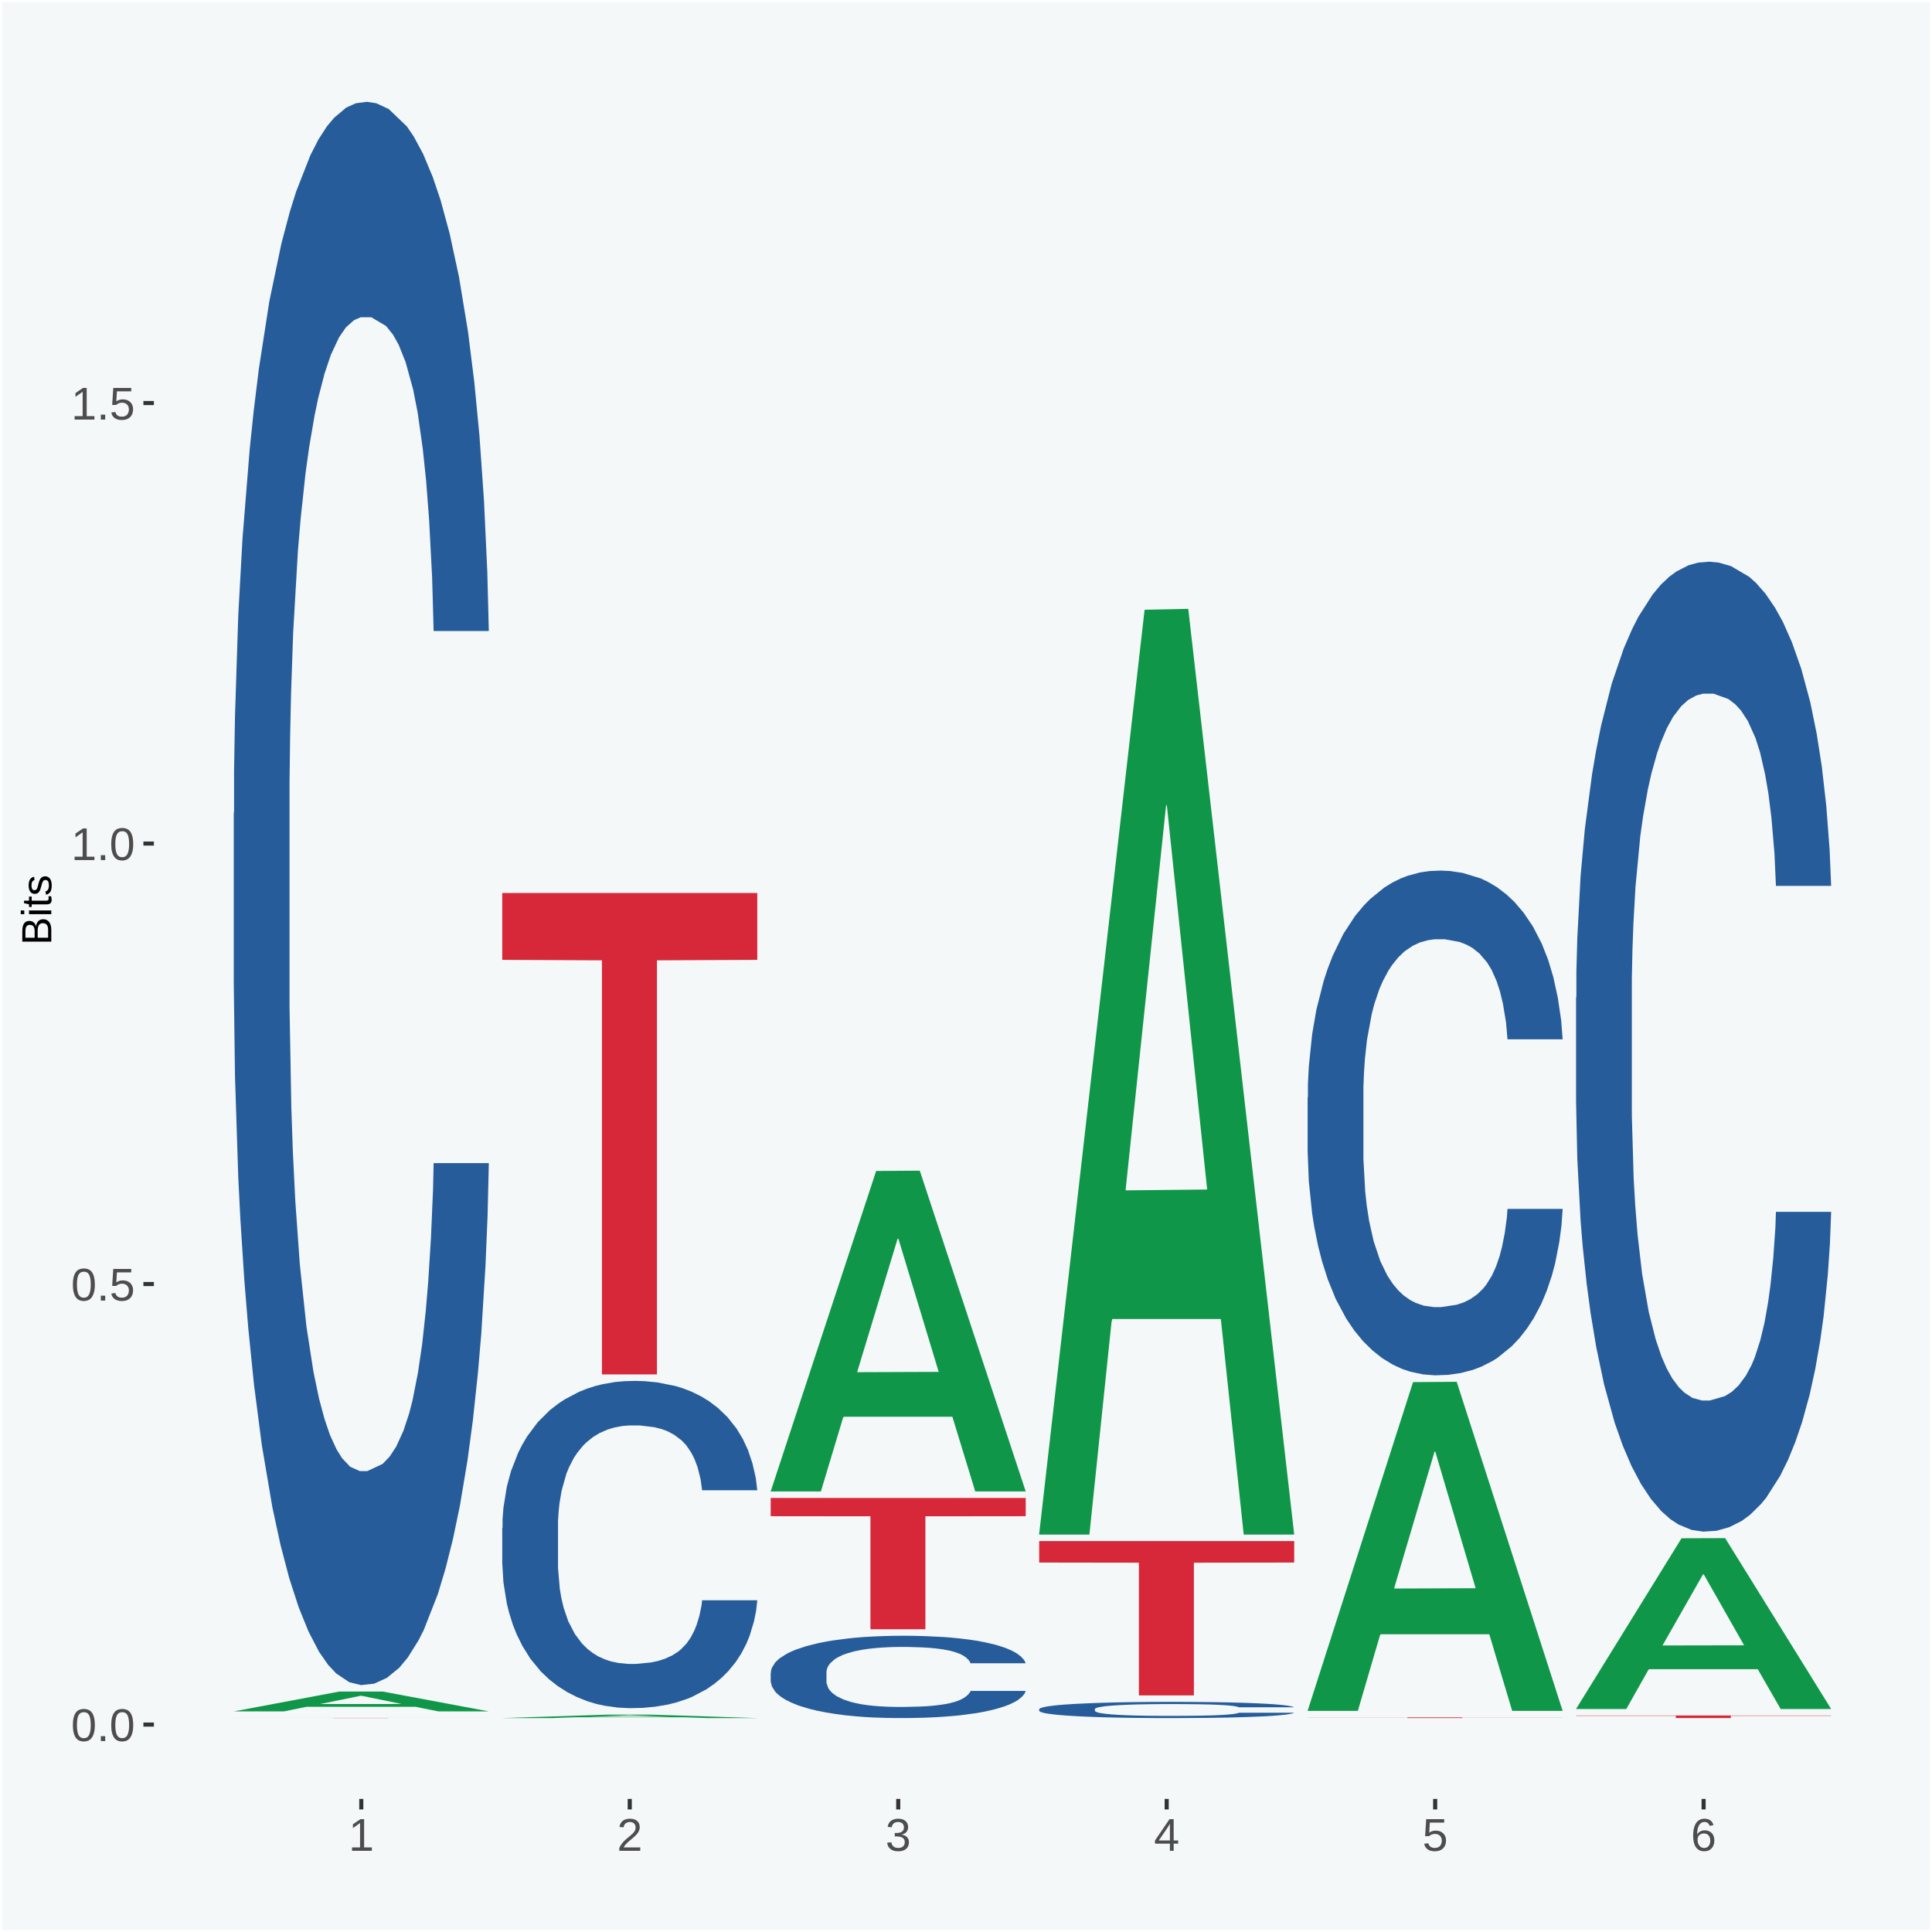 <?xml version="1.0" encoding="UTF-8"?>
<svg xmlns="http://www.w3.org/2000/svg" xmlns:xlink="http://www.w3.org/1999/xlink" width="504pt" height="504pt" viewBox="0 0 504 504" version="1.1">
<defs>
<g>
<symbol overflow="visible" id="glyph0-0">
<path style="stroke:none;" d="M 0.406 0 L 0.406 -8 L 3.594 -8 L 3.594 0 Z M 0.797 -0.406 L 3.188 -0.406 L 3.188 -7.594 L 0.797 -7.594 Z M 0.797 -0.406 "/>
</symbol>
<symbol overflow="visible" id="glyph0-1">
<path style="stroke:none;" d="M 6.203 -4.125 C 6.203 -3.332 6.125 -2.664 5.969 -2.125 C 5.82 -1.582 5.617 -1.145 5.359 -0.812 C 5.098 -0.477 4.789 -0.238 4.438 -0.094 C 4.094 0.051 3.723 0.125 3.328 0.125 C 2.922 0.125 2.539 0.051 2.188 -0.094 C 1.844 -0.238 1.539 -0.477 1.281 -0.812 C 1.031 -1.145 0.832 -1.582 0.688 -2.125 C 0.539 -2.664 0.469 -3.332 0.469 -4.125 C 0.469 -4.957 0.539 -5.645 0.688 -6.188 C 0.832 -6.738 1.035 -7.176 1.297 -7.5 C 1.555 -7.82 1.859 -8.047 2.203 -8.172 C 2.555 -8.305 2.941 -8.375 3.359 -8.375 C 3.754 -8.375 4.125 -8.305 4.469 -8.172 C 4.812 -8.047 5.113 -7.82 5.375 -7.5 C 5.633 -7.176 5.836 -6.738 5.984 -6.188 C 6.129 -5.645 6.203 -4.957 6.203 -4.125 Z M 5.141 -4.125 C 5.141 -4.781 5.098 -5.328 5.016 -5.766 C 4.941 -6.203 4.828 -6.551 4.672 -6.812 C 4.516 -7.07 4.328 -7.254 4.109 -7.359 C 3.891 -7.473 3.641 -7.531 3.359 -7.531 C 3.055 -7.531 2.789 -7.473 2.562 -7.359 C 2.344 -7.254 2.156 -7.07 2 -6.812 C 1.844 -6.551 1.723 -6.203 1.641 -5.766 C 1.566 -5.328 1.531 -4.781 1.531 -4.125 C 1.531 -3.5 1.57 -2.969 1.656 -2.531 C 1.738 -2.094 1.852 -1.742 2 -1.484 C 2.156 -1.223 2.344 -1.035 2.562 -0.922 C 2.789 -0.805 3.047 -0.75 3.328 -0.75 C 3.609 -0.75 3.859 -0.805 4.078 -0.922 C 4.305 -1.035 4.492 -1.223 4.641 -1.484 C 4.797 -1.742 4.914 -2.094 5 -2.531 C 5.094 -2.969 5.141 -3.5 5.141 -4.125 Z M 5.141 -4.125 "/>
</symbol>
<symbol overflow="visible" id="glyph0-2">
<path style="stroke:none;" d="M 1.094 0 L 1.094 -1.281 L 2.234 -1.281 L 2.234 0 Z M 1.094 0 "/>
</symbol>
<symbol overflow="visible" id="glyph0-3">
<path style="stroke:none;" d="M 6.172 -2.688 C 6.172 -2.27 6.109 -1.891 5.984 -1.547 C 5.859 -1.203 5.672 -0.906 5.422 -0.656 C 5.18 -0.414 4.879 -0.223 4.516 -0.078 C 4.148 0.055 3.723 0.125 3.234 0.125 C 2.805 0.125 2.43 0.07 2.109 -0.031 C 1.785 -0.133 1.508 -0.273 1.281 -0.453 C 1.062 -0.629 0.883 -0.836 0.75 -1.078 C 0.625 -1.316 0.535 -1.57 0.484 -1.844 L 1.547 -1.969 C 1.586 -1.812 1.645 -1.66 1.719 -1.516 C 1.801 -1.367 1.91 -1.238 2.047 -1.125 C 2.18 -1.008 2.348 -0.914 2.547 -0.844 C 2.742 -0.781 2.984 -0.75 3.266 -0.75 C 3.535 -0.75 3.781 -0.789 4 -0.875 C 4.227 -0.957 4.422 -1.078 4.578 -1.234 C 4.734 -1.398 4.852 -1.602 4.938 -1.844 C 5.031 -2.082 5.078 -2.359 5.078 -2.672 C 5.078 -2.922 5.035 -3.148 4.953 -3.359 C 4.867 -3.578 4.75 -3.766 4.594 -3.922 C 4.445 -4.078 4.258 -4.195 4.031 -4.281 C 3.812 -4.363 3.562 -4.406 3.281 -4.406 C 3.113 -4.406 2.953 -4.391 2.797 -4.359 C 2.648 -4.328 2.516 -4.285 2.391 -4.234 C 2.266 -4.18 2.148 -4.117 2.047 -4.047 C 1.941 -3.973 1.844 -3.895 1.75 -3.812 L 0.719 -3.812 L 1 -8.25 L 5.688 -8.25 L 5.688 -7.359 L 1.953 -7.359 L 1.797 -4.734 C 1.984 -4.879 2.219 -5.004 2.5 -5.109 C 2.781 -5.211 3.113 -5.266 3.5 -5.266 C 3.914 -5.266 4.285 -5.203 4.609 -5.078 C 4.941 -4.953 5.223 -4.773 5.453 -4.547 C 5.68 -4.316 5.859 -4.047 5.984 -3.734 C 6.109 -3.422 6.172 -3.07 6.172 -2.688 Z M 6.172 -2.688 "/>
</symbol>
<symbol overflow="visible" id="glyph0-4">
<path style="stroke:none;" d="M 0.922 0 L 0.922 -0.891 L 3.016 -0.891 L 3.016 -7.25 L 1.156 -5.922 L 1.156 -6.922 L 3.109 -8.25 L 4.078 -8.25 L 4.078 -0.891 L 6.094 -0.891 L 6.094 0 Z M 0.922 0 "/>
</symbol>
<symbol overflow="visible" id="glyph0-5">
<path style="stroke:none;" d="M 0.609 0 L 0.609 -0.75 C 0.805 -1.207 1.047 -1.609 1.328 -1.953 C 1.617 -2.305 1.922 -2.625 2.234 -2.906 C 2.555 -3.188 2.867 -3.445 3.172 -3.688 C 3.484 -3.938 3.766 -4.18 4.016 -4.422 C 4.266 -4.66 4.469 -4.91 4.625 -5.172 C 4.781 -5.441 4.859 -5.742 4.859 -6.078 C 4.859 -6.316 4.82 -6.523 4.75 -6.703 C 4.676 -6.879 4.57 -7.023 4.438 -7.141 C 4.312 -7.266 4.156 -7.359 3.969 -7.422 C 3.781 -7.484 3.578 -7.516 3.359 -7.516 C 3.141 -7.516 2.938 -7.484 2.75 -7.422 C 2.57 -7.367 2.41 -7.281 2.266 -7.156 C 2.117 -7.039 2 -6.895 1.906 -6.719 C 1.812 -6.551 1.754 -6.352 1.734 -6.125 L 0.656 -6.219 C 0.688 -6.508 0.766 -6.785 0.891 -7.047 C 1.023 -7.316 1.203 -7.551 1.422 -7.75 C 1.648 -7.945 1.922 -8.098 2.234 -8.203 C 2.555 -8.316 2.93 -8.375 3.359 -8.375 C 3.766 -8.375 4.125 -8.328 4.438 -8.234 C 4.758 -8.141 5.031 -7.992 5.25 -7.797 C 5.477 -7.609 5.648 -7.375 5.766 -7.094 C 5.879 -6.812 5.938 -6.488 5.938 -6.125 C 5.938 -5.844 5.883 -5.578 5.781 -5.328 C 5.688 -5.078 5.555 -4.836 5.391 -4.609 C 5.223 -4.379 5.031 -4.16 4.812 -3.953 C 4.594 -3.742 4.363 -3.535 4.125 -3.328 C 3.895 -3.129 3.656 -2.93 3.406 -2.734 C 3.164 -2.535 2.938 -2.336 2.719 -2.141 C 2.508 -1.941 2.32 -1.738 2.156 -1.531 C 1.988 -1.332 1.859 -1.117 1.766 -0.891 L 6.078 -0.891 L 6.078 0 Z M 0.609 0 "/>
</symbol>
<symbol overflow="visible" id="glyph0-6">
<path style="stroke:none;" d="M 6.141 -2.281 C 6.141 -1.906 6.078 -1.566 5.953 -1.266 C 5.836 -0.973 5.66 -0.723 5.422 -0.516 C 5.18 -0.305 4.883 -0.145 4.531 -0.031 C 4.188 0.07 3.789 0.125 3.344 0.125 C 2.832 0.125 2.398 0.062 2.047 -0.062 C 1.703 -0.195 1.414 -0.367 1.188 -0.578 C 0.957 -0.785 0.785 -1.02 0.672 -1.281 C 0.566 -1.551 0.492 -1.832 0.453 -2.125 L 1.547 -2.219 C 1.578 -2 1.633 -1.801 1.719 -1.625 C 1.801 -1.445 1.914 -1.289 2.062 -1.156 C 2.207 -1.031 2.383 -0.93 2.594 -0.859 C 2.801 -0.785 3.051 -0.75 3.344 -0.75 C 3.875 -0.75 4.289 -0.879 4.594 -1.141 C 4.895 -1.41 5.047 -1.801 5.047 -2.312 C 5.047 -2.613 4.977 -2.859 4.844 -3.047 C 4.707 -3.234 4.539 -3.379 4.344 -3.484 C 4.145 -3.586 3.926 -3.656 3.688 -3.688 C 3.445 -3.727 3.227 -3.75 3.031 -3.75 L 2.438 -3.75 L 2.438 -4.656 L 3.016 -4.656 C 3.211 -4.656 3.414 -4.676 3.625 -4.719 C 3.844 -4.758 4.039 -4.832 4.219 -4.938 C 4.395 -5.051 4.539 -5.195 4.656 -5.375 C 4.77 -5.562 4.828 -5.797 4.828 -6.078 C 4.828 -6.523 4.695 -6.875 4.438 -7.125 C 4.188 -7.383 3.801 -7.516 3.281 -7.516 C 2.82 -7.516 2.445 -7.395 2.156 -7.156 C 1.875 -6.914 1.707 -6.578 1.656 -6.141 L 0.594 -6.234 C 0.633 -6.598 0.734 -6.91 0.891 -7.172 C 1.047 -7.441 1.242 -7.664 1.484 -7.844 C 1.734 -8.02 2.008 -8.148 2.312 -8.234 C 2.625 -8.328 2.953 -8.375 3.297 -8.375 C 3.754 -8.375 4.148 -8.316 4.484 -8.203 C 4.816 -8.086 5.086 -7.93 5.297 -7.734 C 5.516 -7.535 5.672 -7.301 5.766 -7.031 C 5.867 -6.77 5.922 -6.488 5.922 -6.188 C 5.922 -5.945 5.883 -5.723 5.812 -5.516 C 5.75 -5.305 5.645 -5.113 5.5 -4.938 C 5.363 -4.77 5.188 -4.625 4.969 -4.5 C 4.75 -4.383 4.488 -4.297 4.188 -4.234 L 4.188 -4.219 C 4.52 -4.176 4.805 -4.098 5.047 -3.984 C 5.297 -3.867 5.5 -3.723 5.656 -3.547 C 5.82 -3.379 5.941 -3.188 6.016 -2.969 C 6.098 -2.75 6.141 -2.52 6.141 -2.281 Z M 6.141 -2.281 "/>
</symbol>
<symbol overflow="visible" id="glyph0-7">
<path style="stroke:none;" d="M 5.156 -1.875 L 5.156 0 L 4.172 0 L 4.172 -1.875 L 0.281 -1.875 L 0.281 -2.688 L 4.062 -8.25 L 5.156 -8.25 L 5.156 -2.703 L 6.328 -2.703 L 6.328 -1.875 Z M 4.172 -7.062 C 4.16 -7.039 4.141 -7.004 4.109 -6.953 C 4.078 -6.898 4.039 -6.836 4 -6.766 C 3.957 -6.691 3.914 -6.617 3.875 -6.547 C 3.844 -6.473 3.812 -6.414 3.781 -6.375 L 1.656 -3.25 C 1.633 -3.219 1.602 -3.176 1.562 -3.125 C 1.531 -3.07 1.492 -3.02 1.453 -2.969 C 1.422 -2.914 1.383 -2.863 1.344 -2.812 C 1.301 -2.77 1.27 -2.734 1.25 -2.703 L 4.172 -2.703 Z M 4.172 -7.062 "/>
</symbol>
<symbol overflow="visible" id="glyph0-8">
<path style="stroke:none;" d="M 6.141 -2.703 C 6.141 -2.285 6.082 -1.906 5.969 -1.562 C 5.852 -1.219 5.68 -0.922 5.453 -0.672 C 5.234 -0.422 4.957 -0.223 4.625 -0.078 C 4.289 0.055 3.91 0.125 3.484 0.125 C 3.004 0.125 2.582 0.031 2.219 -0.156 C 1.863 -0.344 1.566 -0.609 1.328 -0.953 C 1.086 -1.297 0.906 -1.719 0.781 -2.219 C 0.664 -2.727 0.609 -3.301 0.609 -3.938 C 0.609 -4.676 0.676 -5.32 0.812 -5.875 C 0.945 -6.426 1.141 -6.883 1.391 -7.25 C 1.648 -7.625 1.961 -7.906 2.328 -8.094 C 2.691 -8.281 3.102 -8.375 3.562 -8.375 C 3.844 -8.375 4.102 -8.344 4.344 -8.281 C 4.594 -8.227 4.816 -8.133 5.016 -8 C 5.223 -7.875 5.398 -7.703 5.547 -7.484 C 5.703 -7.273 5.828 -7.016 5.922 -6.703 L 4.906 -6.516 C 4.801 -6.867 4.629 -7.125 4.391 -7.281 C 4.148 -7.445 3.867 -7.531 3.547 -7.531 C 3.266 -7.531 3.004 -7.457 2.766 -7.312 C 2.535 -7.176 2.336 -6.973 2.172 -6.703 C 2.004 -6.43 1.875 -6.086 1.781 -5.672 C 1.695 -5.266 1.656 -4.789 1.656 -4.25 C 1.852 -4.602 2.125 -4.875 2.469 -5.062 C 2.812 -5.25 3.207 -5.344 3.656 -5.344 C 4.031 -5.344 4.367 -5.281 4.672 -5.156 C 4.984 -5.031 5.25 -4.852 5.469 -4.625 C 5.688 -4.406 5.852 -4.129 5.969 -3.797 C 6.082 -3.473 6.141 -3.109 6.141 -2.703 Z M 5.078 -2.656 C 5.078 -2.938 5.039 -3.191 4.969 -3.422 C 4.895 -3.66 4.785 -3.859 4.641 -4.016 C 4.504 -4.18 4.332 -4.305 4.125 -4.391 C 3.926 -4.484 3.688 -4.531 3.406 -4.531 C 3.219 -4.531 3.023 -4.5 2.828 -4.438 C 2.629 -4.383 2.453 -4.289 2.297 -4.156 C 2.141 -4.031 2.008 -3.863 1.906 -3.656 C 1.812 -3.457 1.766 -3.207 1.766 -2.906 C 1.766 -2.602 1.801 -2.316 1.875 -2.047 C 1.957 -1.785 2.07 -1.555 2.219 -1.359 C 2.363 -1.172 2.539 -1.02 2.75 -0.906 C 2.957 -0.789 3.191 -0.734 3.453 -0.734 C 3.703 -0.734 3.926 -0.773 4.125 -0.859 C 4.332 -0.953 4.504 -1.082 4.641 -1.25 C 4.785 -1.414 4.895 -1.613 4.969 -1.844 C 5.039 -2.082 5.078 -2.352 5.078 -2.656 Z M 5.078 -2.656 "/>
</symbol>
<symbol overflow="visible" id="glyph1-0">
<path style="stroke:none;" d="M 0 -0.359 L -7.328 -0.359 L -7.328 -3.281 L 0 -3.281 Z M -0.359 -0.734 L -0.359 -2.922 L -6.969 -2.922 L -6.969 -0.734 Z M -0.359 -0.734 "/>
</symbol>
<symbol overflow="visible" id="glyph1-1">
<path style="stroke:none;" d="M -2.125 -6.75 C -1.75 -6.75 -1.426 -6.676 -1.156 -6.531 C -0.883 -6.383 -0.66 -6.18 -0.484 -5.922 C -0.316 -5.672 -0.191 -5.375 -0.109 -5.031 C -0.035 -4.695 0 -4.344 0 -3.969 L 0 -0.906 L -7.562 -0.906 L -7.562 -3.656 C -7.562 -4.07 -7.523 -4.441 -7.453 -4.766 C -7.391 -5.098 -7.281 -5.379 -7.125 -5.609 C -6.977 -5.836 -6.789 -6.008 -6.562 -6.125 C -6.332 -6.25 -6.055 -6.312 -5.734 -6.312 C -5.523 -6.312 -5.328 -6.281 -5.141 -6.219 C -4.953 -6.164 -4.781 -6.078 -4.625 -5.953 C -4.477 -5.836 -4.348 -5.688 -4.234 -5.5 C -4.129 -5.32 -4.047 -5.113 -3.984 -4.875 C -3.953 -5.176 -3.883 -5.441 -3.781 -5.672 C -3.676 -5.91 -3.539 -6.109 -3.375 -6.266 C -3.219 -6.43 -3.031 -6.551 -2.812 -6.625 C -2.602 -6.707 -2.375 -6.75 -2.125 -6.75 Z M -5.609 -5.281 C -6.016 -5.281 -6.305 -5.141 -6.484 -4.859 C -6.66 -4.586 -6.75 -4.188 -6.75 -3.656 L -6.75 -1.922 L -4.344 -1.922 L -4.344 -3.656 C -4.344 -3.957 -4.375 -4.211 -4.438 -4.422 C -4.5 -4.629 -4.582 -4.797 -4.688 -4.922 C -4.801 -5.047 -4.93 -5.133 -5.078 -5.188 C -5.234 -5.25 -5.41 -5.281 -5.609 -5.281 Z M -2.219 -5.719 C -2.457 -5.719 -2.66 -5.672 -2.828 -5.578 C -2.992 -5.492 -3.129 -5.367 -3.234 -5.203 C -3.348 -5.047 -3.426 -4.848 -3.469 -4.609 C -3.52 -4.379 -3.547 -4.125 -3.547 -3.844 L -3.547 -1.922 L -0.828 -1.922 L -0.828 -3.922 C -0.828 -4.18 -0.848 -4.422 -0.891 -4.641 C -0.93 -4.859 -1.004 -5.047 -1.109 -5.203 C -1.211 -5.367 -1.352 -5.492 -1.531 -5.578 C -1.719 -5.672 -1.945 -5.719 -2.219 -5.719 Z M -2.219 -5.719 "/>
</symbol>
<symbol overflow="visible" id="glyph1-2">
<path style="stroke:none;" d="M -7.047 -0.734 L -7.969 -0.734 L -7.969 -1.703 L -7.047 -1.703 Z M 0 -0.734 L -5.812 -0.734 L -5.812 -1.703 L 0 -1.703 Z M 0 -0.734 "/>
</symbol>
<symbol overflow="visible" id="glyph1-3">
<path style="stroke:none;" d="M -0.047 -2.969 C -0.004 -2.82 0.023 -2.672 0.047 -2.516 C 0.078 -2.367 0.094 -2.195 0.094 -2 C 0.094 -1.227 -0.348 -0.844 -1.234 -0.844 L -5.109 -0.844 L -5.109 -0.172 L -5.812 -0.172 L -5.812 -0.875 L -7.109 -1.156 L -7.109 -1.812 L -5.812 -1.812 L -5.812 -2.875 L -5.109 -2.875 L -5.109 -1.812 L -1.438 -1.812 C -1.156 -1.812 -0.957 -1.852 -0.844 -1.938 C -0.738 -2.031 -0.688 -2.191 -0.688 -2.422 C -0.688 -2.516 -0.691 -2.602 -0.703 -2.688 C -0.711 -2.77 -0.727 -2.863 -0.75 -2.969 Z M -0.047 -2.969 "/>
</symbol>
<symbol overflow="visible" id="glyph1-4">
<path style="stroke:none;" d="M -1.609 -5.109 C -1.336 -5.109 -1.094 -5.051 -0.875 -4.938 C -0.664 -4.832 -0.488 -4.68 -0.344 -4.484 C -0.195 -4.285 -0.082 -4.039 0 -3.75 C 0.07 -3.457 0.109 -3.125 0.109 -2.75 C 0.109 -2.406 0.082 -2.098 0.031 -1.828 C -0.02 -1.555 -0.102 -1.316 -0.219 -1.109 C -0.332 -0.91 -0.484 -0.742 -0.672 -0.609 C -0.859 -0.473 -1.086 -0.375 -1.359 -0.312 L -1.531 -1.156 C -1.219 -1.238 -0.988 -1.41 -0.844 -1.672 C -0.695 -1.93 -0.625 -2.289 -0.625 -2.75 C -0.625 -2.957 -0.641 -3.145 -0.672 -3.312 C -0.703 -3.488 -0.75 -3.641 -0.812 -3.766 C -0.883 -3.891 -0.977 -3.984 -1.094 -4.047 C -1.207 -4.117 -1.352 -4.156 -1.531 -4.156 C -1.707 -4.156 -1.848 -4.113 -1.953 -4.031 C -2.066 -3.957 -2.16 -3.844 -2.234 -3.688 C -2.316 -3.539 -2.383 -3.363 -2.438 -3.156 C -2.5 -2.945 -2.562 -2.719 -2.625 -2.469 C -2.688 -2.238 -2.754 -2.008 -2.828 -1.781 C -2.898 -1.551 -3 -1.344 -3.125 -1.156 C -3.25 -0.969 -3.398 -0.816 -3.578 -0.703 C -3.766 -0.586 -4 -0.531 -4.281 -0.531 C -4.812 -0.531 -5.211 -0.719 -5.484 -1.094 C -5.766 -1.477 -5.906 -2.031 -5.906 -2.75 C -5.906 -3.395 -5.789 -3.906 -5.562 -4.281 C -5.332 -4.656 -4.973 -4.895 -4.484 -5 L -4.375 -4.125 C -4.52 -4.094 -4.645 -4.035 -4.75 -3.953 C -4.852 -3.867 -4.938 -3.766 -5 -3.641 C -5.062 -3.516 -5.102 -3.375 -5.125 -3.219 C -5.156 -3.07 -5.172 -2.914 -5.172 -2.75 C -5.172 -2.312 -5.102 -1.988 -4.969 -1.781 C -4.844 -1.582 -4.645 -1.484 -4.375 -1.484 C -4.219 -1.484 -4.086 -1.52 -3.984 -1.594 C -3.879 -1.664 -3.789 -1.77 -3.719 -1.906 C -3.656 -2.051 -3.598 -2.219 -3.547 -2.406 C -3.492 -2.602 -3.438 -2.816 -3.375 -3.047 C -3.332 -3.203 -3.289 -3.359 -3.25 -3.516 C -3.207 -3.68 -3.156 -3.836 -3.094 -3.984 C -3.031 -4.141 -2.957 -4.285 -2.875 -4.422 C -2.789 -4.555 -2.688 -4.672 -2.562 -4.766 C -2.445 -4.867 -2.312 -4.953 -2.156 -5.016 C -2 -5.078 -1.816 -5.109 -1.609 -5.109 Z M -1.609 -5.109 "/>
</symbol>
</g>
<clipPath id="clip1">
  <path d="M 40.148 5.48 L 498.52 5.48 L 498.52 469.281 L 40.148 469.281 Z M 40.148 5.48 "/>
</clipPath>
</defs>
<g id="surface1">
<rect x="0" y="0" width="504" height="504" style="fill:rgb(96.078%,97.255%,97.647%);fill-opacity:1;stroke:none;"/>
<path style="fill:none;stroke-width:1.07;stroke-linecap:round;stroke-linejoin:round;stroke:rgb(100%,100%,100%);stroke-opacity:1;stroke-miterlimit:10;" d="M 0 0 L 504 0 L 504 504 L 0 504 Z M 0 0 " transform="matrix(1,0,0,-1,0,504)"/>
<g clip-path="url(#clip1)" clip-rule="nonzero">
<path style=" stroke:none;fill-rule:nonzero;fill:rgb(96.078%,97.255%,97.647%);fill-opacity:1;" d="M 40.148 469.281 L 498.52 469.281 L 498.52 5.48 L 40.148 5.48 Z M 40.148 469.281 "/>
</g>
<path style=" stroke:none;fill-rule:nonzero;fill:rgb(6.274%,58.824%,28.235%);fill-opacity:1;" d="M 60.98 446.441 L 61.051 446.441 L 88.488 441.281 L 99.871 441.281 L 127.52 446.449 L 114.352 446.449 L 108.379 445.25 L 80.051 445.25 L 79.852 445.27 L 74.078 446.449 L 60.98 446.449 L 60.98 446.441 L 83.621 444.531 L 104.809 444.52 L 94.32 442.379 L 94.18 442.371 L 94.039 442.391 L 83.551 444.52 L 83.621 444.531 Z M 60.98 446.441 "/>
<path style=" stroke:none;fill-rule:nonzero;fill:rgb(14.51%,36.078%,60.001%);fill-opacity:1;" d="M 60.98 212.141 L 61.059 211.762 L 61.059 201.199 L 61.301 186.871 L 62.16 160.461 L 63.262 140.469 L 65.148 117.09 L 66.172 107.281 L 67.512 96.34 L 70.262 78.609 L 73.41 63.531 L 75.609 55.23 L 77.262 49.949 L 80.961 40.52 L 83.078 36.371 L 85.281 32.969 L 87.172 30.711 L 90.32 28.07 L 92.828 26.941 L 95.738 26.559 L 98.18 26.941 L 101.41 28.449 L 106.129 32.969 L 107.93 35.609 L 110.371 40.141 L 112.891 46.18 L 114.93 52.211 L 117.289 60.891 L 119.73 72.199 L 122.09 86.531 L 123.738 99.738 L 125.078 113.691 L 126.262 130.672 L 127.121 149.148 L 127.52 164.609 L 113.121 164.609 L 112.73 150.66 L 111.941 135.57 L 111.16 125.391 L 110.289 117.09 L 108.961 107.66 L 107.781 101.621 L 105.809 94.461 L 104 89.93 L 102.512 87.289 L 100.699 85.031 L 96.852 82.762 L 94.09 82.762 L 92.359 83.52 L 90.238 85.398 L 88.43 88.039 L 86.309 92.57 L 84.66 97.469 L 83 103.891 L 82.059 108.41 L 80.641 116.711 L 79.699 123.5 L 78.441 135.191 L 77.73 143.488 L 76.48 164.988 L 75.93 180.828 L 75.691 191.77 L 75.531 203.84 L 75.531 262.68 L 76 289.09 L 76.398 300.398 L 77.031 313.23 L 78.211 329.82 L 79.941 346.039 L 81.75 357.738 L 83.238 364.898 L 84.66 370.18 L 86.07 374.328 L 87.801 378.102 L 89.219 380.371 L 91.34 382.629 L 93.859 383.762 L 95.82 383.762 L 99.828 381.879 L 101.641 379.988 L 103.371 377.352 L 105.262 373.199 L 106.75 368.672 L 107.621 365.281 L 109.031 358.109 L 110.141 350.57 L 111.078 341.891 L 111.711 334.352 L 112.422 323.031 L 112.969 310.211 L 113.121 303.422 L 127.52 303.422 L 127.199 317 L 126.648 330.199 L 125.551 347.93 L 124.68 358.109 L 123.352 370.559 L 121.93 381.121 L 119.969 392.809 L 118.16 401.488 L 116.27 409.031 L 114.23 415.82 L 110.531 425.25 L 109.191 427.891 L 106.359 432.422 L 104.16 435.059 L 100.93 437.699 L 97.629 439.211 L 94.172 439.59 L 91.102 438.828 L 87.719 436.57 L 85.602 434.309 L 83.238 430.91 L 80.488 425.629 L 77.891 419.219 L 75.449 411.672 L 73.172 403 L 71.051 393.191 L 68.301 376.969 L 66.25 361.129 L 64.762 346.422 L 63.738 333.969 L 62.711 318.129 L 62.16 307.191 L 61.301 280.789 L 60.98 256.27 Z M 60.98 212.141 "/>
<path style=" stroke:none;fill-rule:nonzero;fill:rgb(83.922%,15.686%,22.353%);fill-opacity:1;" d="M 60.98 448.141 L 127.52 448.141 L 127.52 448.148 L 101.34 448.148 L 101.34 448.191 L 87 448.191 L 87 448.148 L 60.98 448.148 Z M 60.98 448.141 "/>
<path style=" stroke:none;fill-rule:nonzero;fill:rgb(6.274%,58.824%,28.235%);fill-opacity:1;" d="M 131.02 448.191 L 131.09 448.191 L 158.52 447.301 L 169.91 447.301 L 197.551 448.191 L 184.379 448.191 L 178.41 447.988 L 149.879 447.988 L 144.121 448.191 L 131.02 448.191 L 153.648 447.859 L 174.852 447.859 L 164.352 447.488 L 164.078 447.488 L 153.578 447.859 L 153.648 447.859 Z M 131.02 448.191 "/>
<path style=" stroke:none;fill-rule:nonzero;fill:rgb(14.51%,36.078%,60.001%);fill-opacity:1;" d="M 131.02 398.59 L 131.102 398.512 L 131.102 396.328 L 131.328 393.371 L 132.199 387.91 L 133.301 383.781 L 135.191 378.941 L 136.211 376.922 L 137.551 374.66 L 140.301 370.988 L 143.441 367.871 L 145.648 366.16 L 147.301 365.07 L 150.988 363.121 L 153.121 362.262 L 155.32 361.559 L 157.211 361.09 L 160.352 360.539 L 162.871 360.309 L 165.781 360.23 L 168.219 360.309 L 171.441 360.621 L 176.16 361.559 L 177.969 362.102 L 180.41 363.039 L 182.922 364.289 L 184.969 365.531 L 187.328 367.328 L 189.762 369.672 L 192.121 372.629 L 193.77 375.359 L 195.109 378.238 L 196.289 381.75 L 197.16 385.57 L 197.551 388.77 L 183.16 388.77 L 182.762 385.879 L 181.98 382.762 L 181.191 380.66 L 180.328 378.941 L 178.988 376.988 L 177.809 375.75 L 175.84 374.27 L 174.039 373.328 L 172.539 372.781 L 170.73 372.32 L 166.879 371.852 L 164.129 371.852 L 162.398 372 L 160.27 372.391 L 158.461 372.941 L 156.34 373.879 L 154.691 374.891 L 153.039 376.219 L 152.09 377.148 L 150.68 378.871 L 149.73 380.27 L 148.48 382.691 L 147.77 384.398 L 146.512 388.852 L 145.961 392.121 L 145.719 394.379 L 145.57 396.879 L 145.57 409.039 L 146.039 414.5 L 146.43 416.84 L 147.059 419.488 L 148.238 422.922 L 149.969 426.27 L 151.781 428.691 L 153.27 430.172 L 154.691 431.262 L 156.102 432.121 L 157.84 432.898 L 159.25 433.371 L 161.371 433.828 L 163.891 434.07 L 165.859 434.07 L 169.871 433.68 L 171.68 433.289 L 173.41 432.738 L 175.289 431.891 L 176.789 430.949 L 177.648 430.25 L 179.07 428.77 L 180.172 427.211 L 181.109 425.41 L 181.738 423.852 L 182.449 421.52 L 183 418.859 L 183.16 417.461 L 197.551 417.461 L 197.238 420.27 L 196.68 423 L 195.578 426.66 L 194.719 428.77 L 193.379 431.34 L 191.969 433.52 L 190 435.941 L 188.191 437.73 L 186.301 439.289 L 184.262 440.699 L 180.559 442.648 L 179.23 443.191 L 176.391 444.129 L 174.191 444.672 L 170.969 445.219 L 167.672 445.531 L 164.211 445.609 L 161.141 445.449 L 157.762 444.98 L 155.629 444.52 L 153.27 443.82 L 150.52 442.719 L 147.93 441.398 L 145.488 439.84 L 143.211 438.051 L 141.078 436.02 L 138.328 432.672 L 136.289 429.391 L 134.789 426.352 L 133.77 423.781 L 132.75 420.5 L 132.199 418.238 L 131.328 412.781 L 131.02 407.711 Z M 131.02 398.59 "/>
<path style=" stroke:none;fill-rule:nonzero;fill:rgb(83.922%,15.686%,22.353%);fill-opacity:1;" d="M 131.02 232.949 L 197.551 232.949 L 197.551 250.398 L 171.379 250.52 L 171.379 358.539 L 157.031 358.539 L 157.031 250.52 L 131.02 250.398 Z M 131.02 232.949 "/>
<path style=" stroke:none;fill-rule:nonzero;fill:rgb(6.274%,58.824%,28.235%);fill-opacity:1;" d="M 201.051 388.91 L 201.121 388.84 L 228.559 305.469 L 239.941 305.391 L 267.578 389.07 L 254.41 389.07 L 248.449 369.59 L 220.121 369.59 L 219.91 369.898 L 214.148 389.07 L 201.051 389.07 L 201.051 388.91 L 223.691 357.961 L 244.879 357.879 L 234.391 323.23 L 234.25 323.07 L 234.109 323.309 L 223.621 357.879 L 223.691 357.961 Z M 201.051 388.91 "/>
<path style=" stroke:none;fill-rule:nonzero;fill:rgb(14.51%,36.078%,60.001%);fill-opacity:1;" d="M 201.051 436.371 L 201.129 436.352 L 201.129 435.801 L 201.371 435.059 L 202.23 433.68 L 203.328 432.641 L 205.219 431.43 L 206.238 430.922 L 207.578 430.352 L 210.328 429.43 L 213.48 428.641 L 215.68 428.211 L 217.328 427.941 L 221.031 427.449 L 223.148 427.23 L 225.352 427.051 L 227.238 426.941 L 230.391 426.801 L 232.898 426.738 L 235.809 426.719 L 238.25 426.738 L 241.469 426.82 L 246.191 427.051 L 248 427.191 L 250.441 427.43 L 252.961 427.738 L 255 428.051 L 257.359 428.512 L 259.801 429.09 L 262.16 429.84 L 263.809 430.531 L 265.148 431.25 L 266.328 432.129 L 267.191 433.09 L 267.578 433.898 L 253.191 433.898 L 252.801 433.172 L 252.012 432.391 L 251.23 431.859 L 250.359 431.43 L 249.02 430.941 L 247.84 430.621 L 245.879 430.25 L 244.07 430.02 L 242.578 429.879 L 240.77 429.762 L 236.91 429.641 L 234.16 429.641 L 232.43 429.68 L 230.309 429.781 L 228.5 429.922 L 226.371 430.148 L 224.719 430.41 L 223.07 430.738 L 222.129 430.98 L 220.711 431.41 L 219.77 431.762 L 218.512 432.371 L 217.801 432.801 L 216.539 433.922 L 215.988 434.738 L 215.762 435.309 L 215.602 435.941 L 215.602 439 L 216.07 440.371 L 216.469 440.961 L 217.09 441.621 L 218.27 442.488 L 220 443.328 L 221.809 443.941 L 223.309 444.309 L 224.719 444.59 L 226.141 444.801 L 227.871 445 L 229.281 445.109 L 231.41 445.23 L 233.922 445.289 L 235.891 445.289 L 239.898 445.191 L 241.711 445.102 L 243.441 444.961 L 245.328 444.738 L 246.82 444.512 L 247.691 444.328 L 249.102 443.961 L 250.199 443.57 L 251.148 443.109 L 251.781 442.719 L 252.48 442.129 L 253.031 441.469 L 253.191 441.109 L 267.578 441.109 L 267.27 441.82 L 266.719 442.512 L 265.621 443.43 L 264.75 443.961 L 263.422 444.609 L 262 445.148 L 260.031 445.762 L 258.23 446.211 L 256.34 446.609 L 254.289 446.961 L 250.602 447.449 L 249.262 447.59 L 246.43 447.82 L 244.23 447.961 L 241 448.102 L 237.699 448.172 L 234.238 448.191 L 231.172 448.148 L 227.789 448.039 L 225.672 447.922 L 223.309 447.738 L 220.559 447.469 L 217.961 447.129 L 215.52 446.738 L 213.238 446.289 L 211.121 445.781 L 208.371 444.941 L 206.32 444.109 L 204.828 443.352 L 203.801 442.699 L 202.781 441.879 L 202.23 441.309 L 201.371 439.941 L 201.051 438.66 Z M 201.051 436.371 "/>
<path style=" stroke:none;fill-rule:nonzero;fill:rgb(83.922%,15.686%,22.353%);fill-opacity:1;" d="M 201.051 390.77 L 267.578 390.77 L 267.578 395.531 L 241.41 395.559 L 241.41 425.031 L 227.07 425.031 L 227.07 395.559 L 201.051 395.531 Z M 201.051 390.77 "/>
<path style=" stroke:none;fill-rule:nonzero;fill:rgb(6.274%,58.824%,28.235%);fill-opacity:1;" d="M 271.09 399.879 L 271.148 399.648 L 298.59 159.059 L 309.98 158.828 L 337.621 400.328 L 324.449 400.328 L 318.48 344.09 L 290.148 344.09 L 289.949 345 L 284.191 400.328 L 271.09 400.328 L 271.09 399.879 L 293.719 310.531 L 314.91 310.309 L 304.422 210.301 L 304.281 209.852 L 304.148 210.531 L 293.648 310.309 L 293.719 310.531 Z M 271.09 399.879 "/>
<path style=" stroke:none;fill-rule:nonzero;fill:rgb(14.51%,36.078%,60.001%);fill-opacity:1;" d="M 271.09 445.871 L 271.16 445.859 L 271.16 445.762 L 271.398 445.609 L 272.27 445.34 L 273.371 445.129 L 275.25 444.891 L 276.281 444.789 L 277.609 444.68 L 280.371 444.5 L 283.512 444.352 L 285.711 444.262 L 287.359 444.211 L 291.059 444.109 L 293.18 444.07 L 295.391 444.031 L 297.27 444.012 L 300.422 443.98 L 302.941 443.969 L 308.281 443.969 L 311.512 443.988 L 316.23 444.031 L 318.039 444.059 L 320.469 444.109 L 322.988 444.172 L 325.031 444.23 L 327.391 444.32 L 329.828 444.441 L 332.191 444.578 L 333.84 444.719 L 335.18 444.859 L 336.359 445.031 L 337.219 445.219 L 337.621 445.379 L 323.23 445.379 L 322.828 445.238 L 322.051 445.078 L 321.262 444.98 L 320.391 444.891 L 319.059 444.801 L 317.879 444.738 L 315.91 444.66 L 314.102 444.621 L 312.609 444.59 L 310.801 444.57 L 306.949 444.539 L 304.191 444.539 L 302.461 444.551 L 300.34 444.57 L 298.531 444.602 L 296.41 444.641 L 294.762 444.691 L 293.109 444.762 L 292.16 444.809 L 290.75 444.891 L 289.801 444.961 L 288.539 445.078 L 287.84 445.16 L 286.578 445.379 L 286.031 445.551 L 285.789 445.66 L 285.629 445.781 L 285.629 446.379 L 286.109 446.648 L 286.5 446.77 L 287.129 446.898 L 288.309 447.07 L 290.039 447.238 L 291.852 447.359 L 293.34 447.43 L 294.762 447.48 L 296.172 447.531 L 297.898 447.559 L 299.32 447.59 L 301.441 447.609 L 303.961 447.621 L 305.922 447.621 L 309.941 447.602 L 311.738 447.578 L 313.469 447.559 L 315.359 447.512 L 316.859 447.469 L 317.719 447.43 L 319.141 447.359 L 320.238 447.281 L 321.18 447.191 L 321.809 447.121 L 322.52 447 L 323.07 446.871 L 323.23 446.801 L 337.621 446.801 L 337.301 446.941 L 336.75 447.07 L 335.648 447.262 L 334.789 447.359 L 333.449 447.488 L 332.031 447.602 L 330.07 447.719 L 328.262 447.801 L 326.371 447.879 L 324.328 447.949 L 320.629 448.051 L 319.289 448.07 L 316.461 448.121 L 314.262 448.148 L 311.039 448.172 L 307.73 448.191 L 301.211 448.191 L 297.82 448.16 L 295.699 448.141 L 293.34 448.102 L 290.59 448.051 L 287.988 447.988 L 285.559 447.91 L 283.281 447.82 L 281.148 447.719 L 278.398 447.551 L 276.352 447.391 L 274.859 447.238 L 273.84 447.109 L 272.82 446.949 L 272.27 446.84 L 271.398 446.57 L 271.09 446.32 Z M 271.09 445.871 "/>
<path style=" stroke:none;fill-rule:nonzero;fill:rgb(83.922%,15.686%,22.353%);fill-opacity:1;" d="M 271.09 402.02 L 337.621 402.02 L 337.621 407.621 L 311.449 407.66 L 311.449 442.281 L 297.102 442.281 L 297.102 407.66 L 271.09 407.621 Z M 271.09 402.02 "/>
<path style=" stroke:none;fill-rule:nonzero;fill:rgb(6.274%,58.824%,28.235%);fill-opacity:1;" d="M 341.121 446.16 L 341.191 446.078 L 368.621 360.551 L 380.012 360.469 L 407.648 446.32 L 394.48 446.32 L 388.512 426.328 L 360.191 426.328 L 359.98 426.648 L 354.219 446.32 L 341.121 446.32 L 341.121 446.16 L 363.75 414.398 L 384.949 414.32 L 374.449 378.77 L 374.32 378.609 L 374.18 378.852 L 363.691 414.32 L 363.75 414.398 Z M 341.121 446.16 "/>
<path style=" stroke:none;fill-rule:nonzero;fill:rgb(14.51%,36.078%,60.001%);fill-opacity:1;" d="M 341.121 286.27 L 341.199 286.148 L 341.199 282.781 L 341.43 278.211 L 342.301 269.801 L 343.398 263.422 L 345.289 255.969 L 346.309 252.84 L 347.648 249.352 L 350.398 243.699 L 353.539 238.891 L 355.75 236.25 L 357.398 234.559 L 361.09 231.559 L 363.219 230.238 L 365.422 229.148 L 367.309 228.43 L 370.449 227.59 L 372.969 227.23 L 375.879 227.109 L 378.32 227.23 L 381.539 227.711 L 386.262 229.148 L 388.07 230 L 390.512 231.441 L 393.02 233.359 L 395.07 235.289 L 397.43 238.051 L 399.871 241.66 L 402.23 246.23 L 403.879 250.441 L 405.211 254.891 L 406.391 260.301 L 407.262 266.191 L 407.648 271.121 L 393.262 271.121 L 392.871 266.672 L 392.078 261.859 L 391.289 258.609 L 390.43 255.969 L 389.09 252.961 L 387.91 251.039 L 385.949 248.75 L 384.141 247.309 L 382.641 246.469 L 380.828 245.75 L 376.98 245.031 L 374.23 245.031 L 372.5 245.27 L 370.371 245.871 L 368.57 246.711 L 366.441 248.148 L 364.789 249.719 L 363.141 251.762 L 362.199 253.199 L 360.781 255.852 L 359.84 258.012 L 358.578 261.738 L 357.871 264.391 L 356.609 271.238 L 356.059 276.289 L 355.828 279.781 L 355.672 283.621 L 355.672 302.379 L 356.141 310.801 L 356.531 314.41 L 357.16 318.5 L 358.34 323.789 L 360.07 328.961 L 361.879 332.691 L 363.379 334.969 L 364.789 336.648 L 366.211 337.98 L 367.941 339.18 L 369.352 339.898 L 371.48 340.621 L 373.988 340.98 L 375.961 340.98 L 379.969 340.379 L 381.781 339.781 L 383.512 338.941 L 385.398 337.621 L 386.891 336.172 L 387.75 335.09 L 389.172 332.809 L 390.27 330.398 L 391.219 327.629 L 391.84 325.23 L 392.551 321.621 L 393.102 317.531 L 393.262 315.371 L 407.648 315.371 L 407.34 319.699 L 406.789 323.91 L 405.691 329.559 L 404.82 332.809 L 403.48 336.77 L 402.07 340.141 L 400.102 343.871 L 398.289 346.629 L 396.41 349.039 L 394.359 351.199 L 390.66 354.211 L 389.328 355.051 L 386.5 356.488 L 384.289 357.34 L 381.07 358.18 L 377.77 358.66 L 374.309 358.781 L 371.238 358.539 L 367.859 357.82 L 365.73 357.09 L 363.379 356.012 L 360.621 354.328 L 358.031 352.289 L 355.59 349.879 L 353.309 347.109 L 351.191 343.988 L 348.43 338.82 L 346.391 333.77 L 344.891 329.078 L 343.871 325.109 L 342.852 320.059 L 342.301 316.57 L 341.43 308.16 L 341.121 300.34 Z M 341.121 286.27 "/>
<path style=" stroke:none;fill-rule:nonzero;fill:rgb(83.922%,15.686%,22.353%);fill-opacity:1;" d="M 341.121 448.012 L 407.648 448.012 L 407.648 448.039 L 381.48 448.039 L 381.48 448.191 L 367.129 448.191 L 367.129 448.039 L 341.121 448.039 Z M 341.121 448.012 "/>
<path style=" stroke:none;fill-rule:nonzero;fill:rgb(6.274%,58.824%,28.235%);fill-opacity:1;" d="M 411.148 445.738 L 411.219 445.699 L 438.66 401.289 L 450.039 401.25 L 477.691 445.828 L 464.52 445.828 L 458.551 435.449 L 430.219 435.449 L 430.02 435.609 L 424.25 445.828 L 411.148 445.828 L 411.148 445.738 L 433.789 429.25 L 454.98 429.211 L 444.488 410.75 L 444.352 410.672 L 444.211 410.789 L 433.719 429.211 L 433.789 429.25 Z M 411.148 445.738 "/>
<path style=" stroke:none;fill-rule:nonzero;fill:rgb(14.51%,36.078%,60.001%);fill-opacity:1;" d="M 411.148 260.219 L 411.23 259.988 L 411.23 253.52 L 411.469 244.738 L 412.328 228.559 L 413.43 216.32 L 415.32 201.988 L 416.34 195.98 L 417.68 189.281 L 420.43 178.422 L 423.578 169.18 L 425.781 164.09 L 427.43 160.859 L 431.129 155.078 L 433.25 152.539 L 435.449 150.461 L 437.34 149.07 L 440.488 147.461 L 443 146.762 L 445.91 146.531 L 448.352 146.762 L 451.578 147.691 L 456.289 150.461 L 458.102 152.078 L 460.539 154.852 L 463.059 158.551 L 465.102 162.238 L 467.461 167.559 L 469.898 174.488 L 472.262 183.27 L 473.91 191.359 L 475.25 199.91 L 476.43 210.309 L 477.289 221.629 L 477.691 231.102 L 463.289 231.102 L 462.898 222.559 L 462.109 213.309 L 461.328 207.07 L 460.461 201.988 L 459.129 196.211 L 457.949 192.52 L 455.98 188.129 L 454.172 185.352 L 452.68 183.73 L 450.871 182.352 L 447.012 180.961 L 444.262 180.961 L 442.531 181.422 L 440.41 182.578 L 438.602 184.199 L 436.48 186.969 L 434.82 189.969 L 433.172 193.898 L 432.23 196.672 L 430.809 201.762 L 429.871 205.922 L 428.609 213.078 L 427.898 218.16 L 426.648 231.34 L 426.102 241.039 L 425.859 247.738 L 425.699 255.141 L 425.699 291.18 L 426.172 307.359 L 426.57 314.289 L 427.199 322.148 L 428.379 332.32 L 430.109 342.25 L 431.922 349.41 L 433.41 353.809 L 434.82 357.039 L 436.238 359.578 L 437.969 361.891 L 439.391 363.281 L 441.512 364.672 L 444.031 365.359 L 445.988 365.359 L 450 364.199 L 451.809 363.051 L 453.539 361.43 L 455.43 358.891 L 456.922 356.121 L 457.789 354.039 L 459.199 349.648 L 460.309 345.02 L 461.25 339.711 L 461.879 335.09 L 462.59 328.16 L 463.141 320.301 L 463.289 316.141 L 477.691 316.141 L 477.371 324.461 L 476.82 332.551 L 475.719 343.41 L 474.852 349.648 L 473.52 357.27 L 472.102 363.738 L 470.141 370.898 L 468.328 376.219 L 466.441 380.84 L 464.391 385 L 460.699 390.781 L 459.359 392.391 L 456.531 395.172 L 454.328 396.781 L 451.102 398.398 L 447.801 399.328 L 444.34 399.559 L 441.27 399.102 L 437.891 397.711 L 435.77 396.32 L 433.41 394.238 L 430.66 391.012 L 428.059 387.078 L 425.621 382.461 L 423.34 377.141 L 421.219 371.141 L 418.469 361.199 L 416.422 351.488 L 414.93 342.48 L 413.91 334.859 L 412.879 325.148 L 412.328 318.449 L 411.469 302.281 L 411.148 287.262 Z M 411.148 260.219 "/>
<path style=" stroke:none;fill-rule:nonzero;fill:rgb(83.922%,15.686%,22.353%);fill-opacity:1;" d="M 411.148 447.52 L 477.691 447.52 L 477.691 447.609 L 451.512 447.609 L 451.512 448.191 L 437.172 448.191 L 437.172 447.609 L 411.148 447.609 Z M 411.148 447.52 "/>
<g style="fill:rgb(30.196%,30.196%,30.196%);fill-opacity:1;">
  <use xlink:href="#glyph0-1" x="18.54" y="454.19"/>
  <use xlink:href="#glyph0-2" x="25.212" y="454.19"/>
  <use xlink:href="#glyph0-1" x="28.548" y="454.19"/>
</g>
<g style="fill:rgb(30.196%,30.196%,30.196%);fill-opacity:1;">
  <use xlink:href="#glyph0-1" x="18.54" y="339.28"/>
  <use xlink:href="#glyph0-2" x="25.212" y="339.28"/>
  <use xlink:href="#glyph0-3" x="28.548" y="339.28"/>
</g>
<g style="fill:rgb(30.196%,30.196%,30.196%);fill-opacity:1;">
  <use xlink:href="#glyph0-4" x="18.54" y="224.37"/>
  <use xlink:href="#glyph0-2" x="25.212" y="224.37"/>
  <use xlink:href="#glyph0-1" x="28.548" y="224.37"/>
</g>
<g style="fill:rgb(30.196%,30.196%,30.196%);fill-opacity:1;">
  <use xlink:href="#glyph0-4" x="18.54" y="109.45"/>
  <use xlink:href="#glyph0-2" x="25.212" y="109.45"/>
  <use xlink:href="#glyph0-3" x="28.548" y="109.45"/>
</g>
<path style="fill:none;stroke-width:1.07;stroke-linecap:butt;stroke-linejoin:round;stroke:rgb(20%,20%,20%);stroke-opacity:1;stroke-miterlimit:10;" d="M 37.41 54.109 L 40.148 54.109 " transform="matrix(1,0,0,-1,0,504)"/>
<path style="fill:none;stroke-width:1.07;stroke-linecap:butt;stroke-linejoin:round;stroke:rgb(20%,20%,20%);stroke-opacity:1;stroke-miterlimit:10;" d="M 37.41 169.031 L 40.148 169.031 " transform="matrix(1,0,0,-1,0,504)"/>
<path style="fill:none;stroke-width:1.07;stroke-linecap:butt;stroke-linejoin:round;stroke:rgb(20%,20%,20%);stroke-opacity:1;stroke-miterlimit:10;" d="M 37.41 283.941 L 40.148 283.941 " transform="matrix(1,0,0,-1,0,504)"/>
<path style="fill:none;stroke-width:1.07;stroke-linecap:butt;stroke-linejoin:round;stroke:rgb(20%,20%,20%);stroke-opacity:1;stroke-miterlimit:10;" d="M 37.41 398.859 L 40.148 398.859 " transform="matrix(1,0,0,-1,0,504)"/>
<path style="fill:none;stroke-width:1.07;stroke-linecap:butt;stroke-linejoin:round;stroke:rgb(20%,20%,20%);stroke-opacity:1;stroke-miterlimit:10;" d="M 94.25 31.98 L 94.25 34.719 " transform="matrix(1,0,0,-1,0,504)"/>
<path style="fill:none;stroke-width:1.07;stroke-linecap:butt;stroke-linejoin:round;stroke:rgb(20%,20%,20%);stroke-opacity:1;stroke-miterlimit:10;" d="M 164.281 31.98 L 164.281 34.719 " transform="matrix(1,0,0,-1,0,504)"/>
<path style="fill:none;stroke-width:1.07;stroke-linecap:butt;stroke-linejoin:round;stroke:rgb(20%,20%,20%);stroke-opacity:1;stroke-miterlimit:10;" d="M 234.32 31.98 L 234.32 34.719 " transform="matrix(1,0,0,-1,0,504)"/>
<path style="fill:none;stroke-width:1.07;stroke-linecap:butt;stroke-linejoin:round;stroke:rgb(20%,20%,20%);stroke-opacity:1;stroke-miterlimit:10;" d="M 304.352 31.98 L 304.352 34.719 " transform="matrix(1,0,0,-1,0,504)"/>
<path style="fill:none;stroke-width:1.07;stroke-linecap:butt;stroke-linejoin:round;stroke:rgb(20%,20%,20%);stroke-opacity:1;stroke-miterlimit:10;" d="M 374.391 31.98 L 374.391 34.719 " transform="matrix(1,0,0,-1,0,504)"/>
<path style="fill:none;stroke-width:1.07;stroke-linecap:butt;stroke-linejoin:round;stroke:rgb(20%,20%,20%);stroke-opacity:1;stroke-miterlimit:10;" d="M 444.422 31.98 L 444.422 34.719 " transform="matrix(1,0,0,-1,0,504)"/>
<g style="fill:rgb(30.196%,30.196%,30.196%);fill-opacity:1;">
  <use xlink:href="#glyph0-4" x="90.91" y="482.82"/>
</g>
<g style="fill:rgb(30.196%,30.196%,30.196%);fill-opacity:1;">
  <use xlink:href="#glyph0-5" x="160.95" y="482.82"/>
</g>
<g style="fill:rgb(30.196%,30.196%,30.196%);fill-opacity:1;">
  <use xlink:href="#glyph0-6" x="230.98" y="482.82"/>
</g>
<g style="fill:rgb(30.196%,30.196%,30.196%);fill-opacity:1;">
  <use xlink:href="#glyph0-7" x="301.02" y="482.82"/>
</g>
<g style="fill:rgb(30.196%,30.196%,30.196%);fill-opacity:1;">
  <use xlink:href="#glyph0-3" x="371.05" y="482.82"/>
</g>
<g style="fill:rgb(30.196%,30.196%,30.196%);fill-opacity:1;">
  <use xlink:href="#glyph0-8" x="441.08" y="482.82"/>
</g>
<g style="fill:rgb(0%,0%,0%);fill-opacity:1;">
  <use xlink:href="#glyph1-1" x="13.38" y="246.55"/>
  <use xlink:href="#glyph1-2" x="13.38" y="239.213"/>
  <use xlink:href="#glyph1-3" x="13.38" y="236.771"/>
  <use xlink:href="#glyph1-4" x="13.38" y="233.713"/>
</g>
</g>
</svg>
